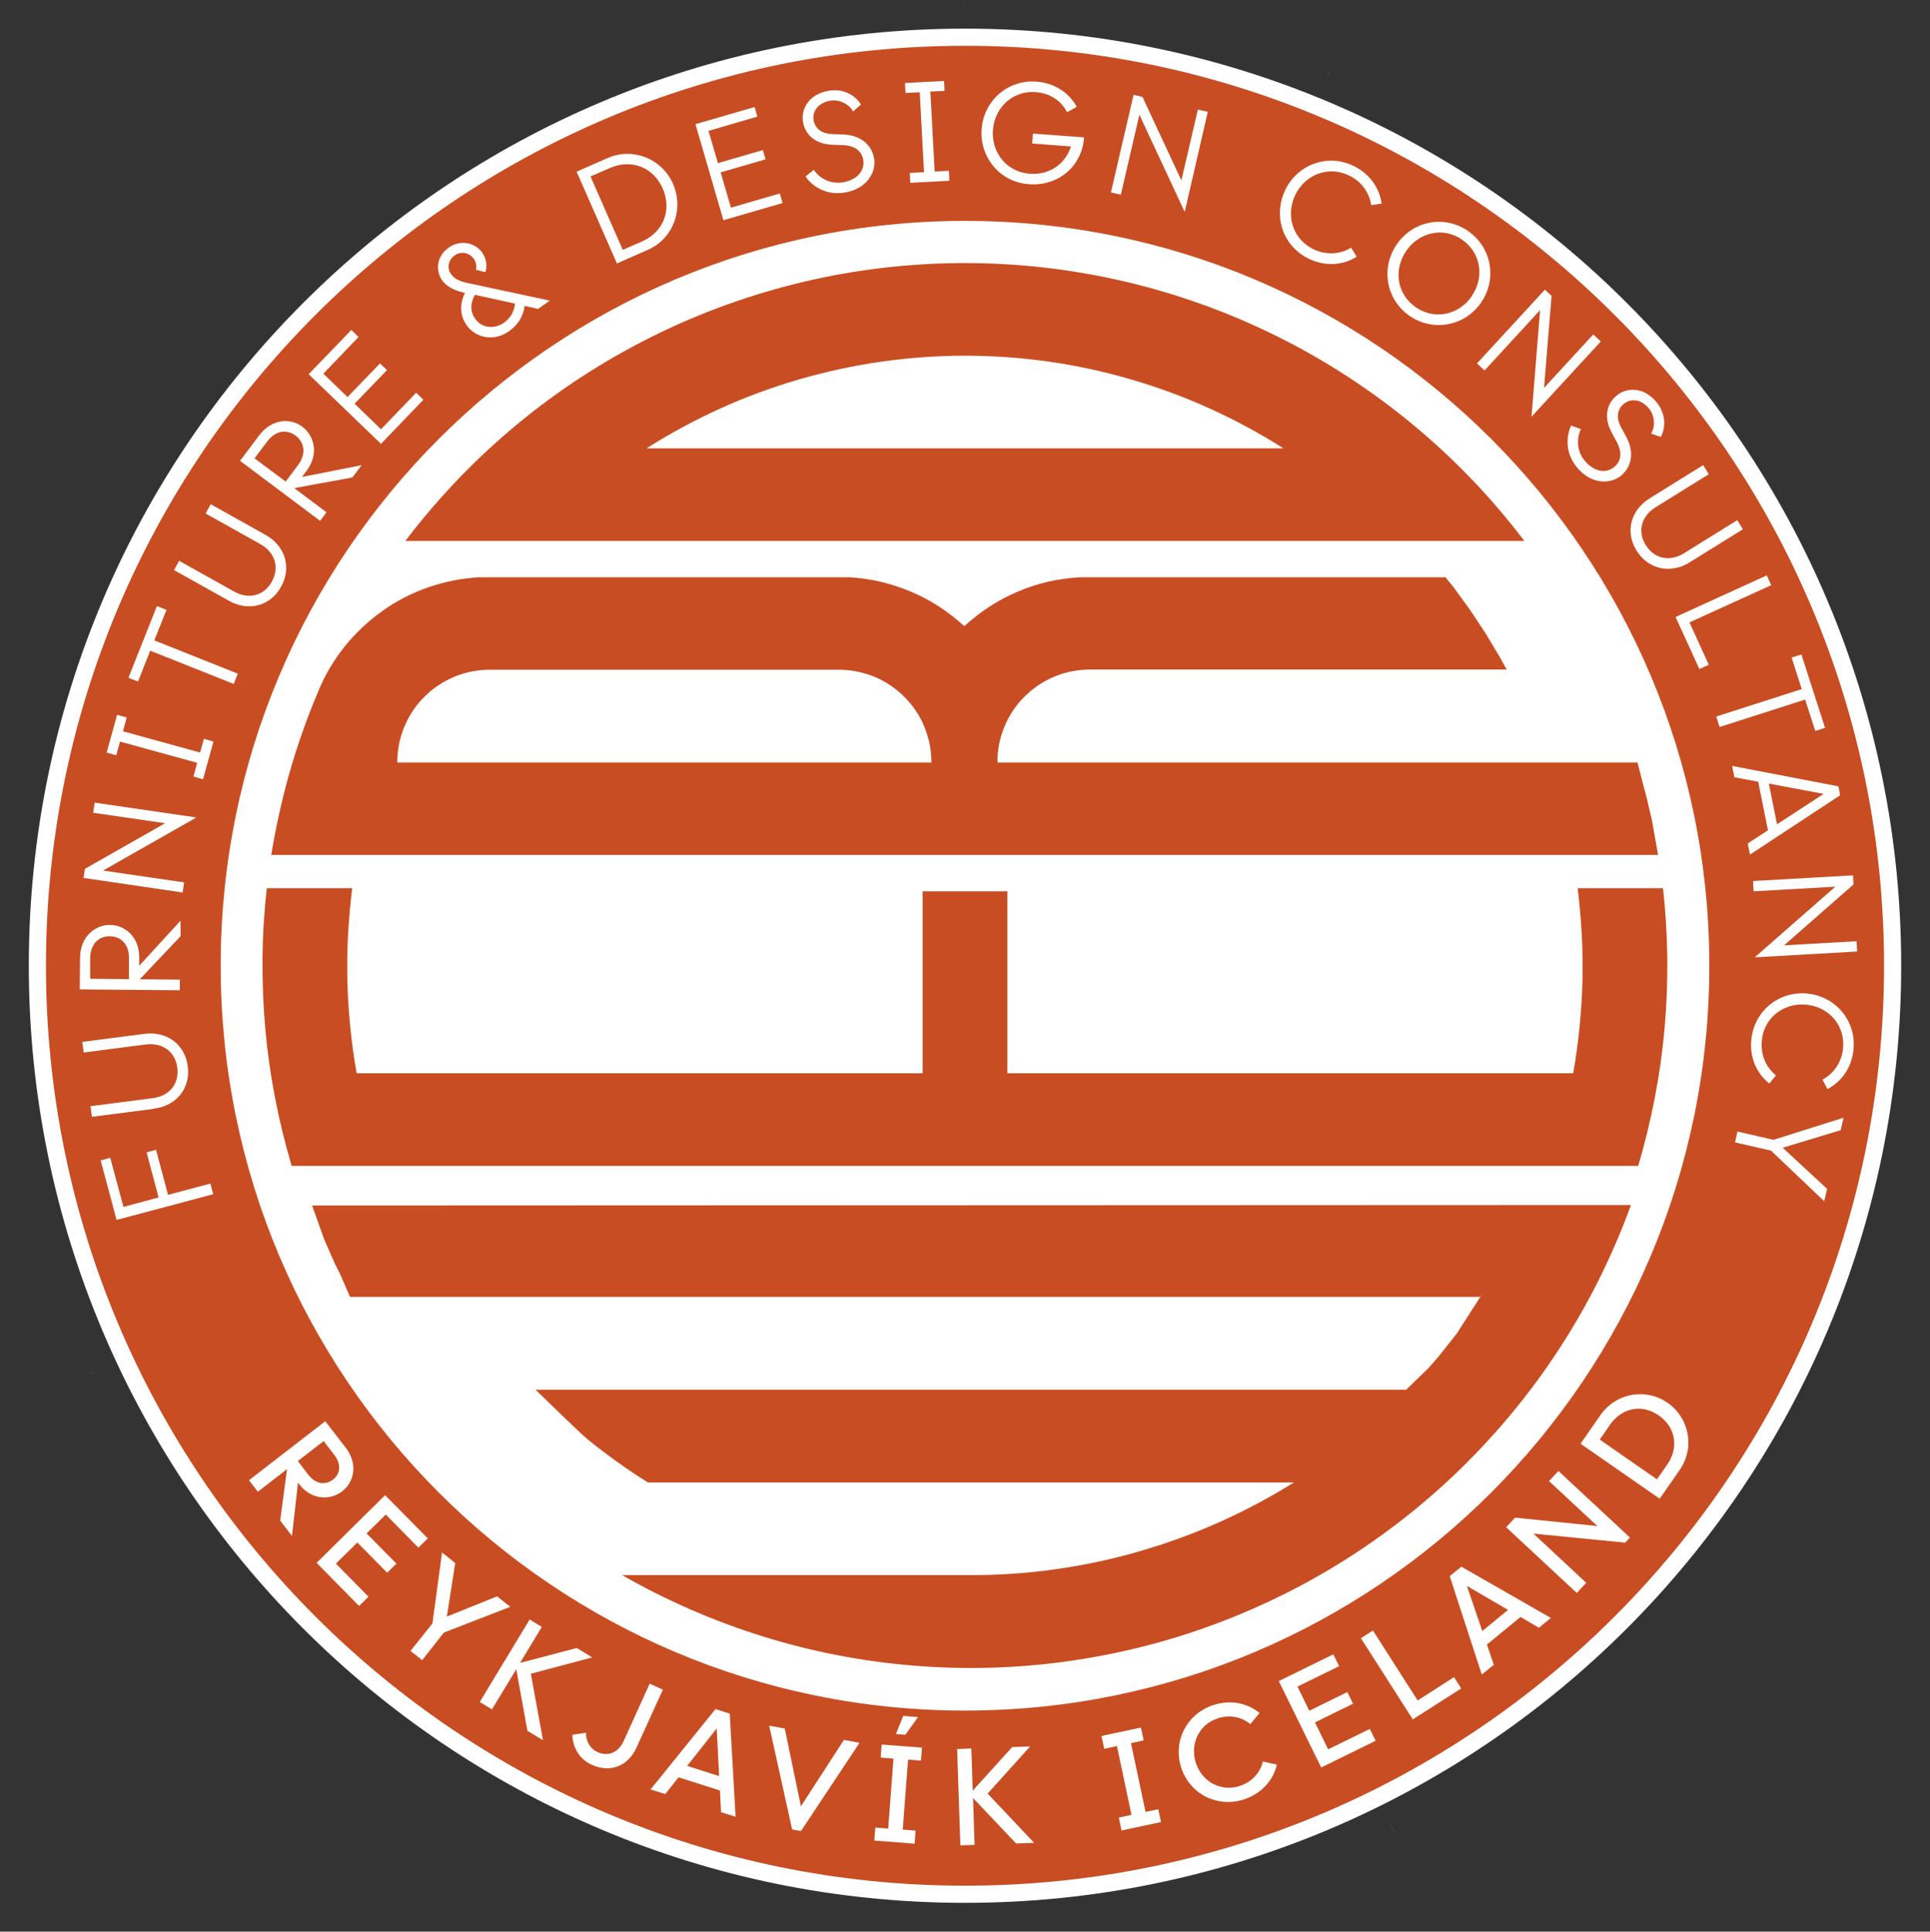 <?xml version="1.0" encoding="UTF-8"?><svg id="Layer_2" xmlns="http://www.w3.org/2000/svg" viewBox="0 0 112.56 112.63"><rect x="0" y="0" width="112.56" height="112.63" fill="#333333" stroke="none"/><defs><style>.cls-1,.cls-2{fill:#c94d22;}.cls-1,.cls-3{stroke-width:0px;}.cls-4{fill:none;stroke-dasharray:0 1;}.cls-4,.cls-2,.cls-5{stroke:#fff;stroke-miterlimit:10;}.cls-3,.cls-5{fill:#fff;}</style></defs><g id="Your_Design_copy_3"><path class="cls-2" d="M56.28,2.17h0c-29.88,0-54.1,24.24-54.1,54.14,0,29.9,24.22,54.14,54.1,54.14s54.1-24.24,54.1-54.14c0-29.9-24.22-54.14-54.1-54.14"/><path class="cls-5" d="M56.28,13.38h0c-23.7,0-42.91,19.22-42.91,42.93,0,23.71,19.21,42.93,42.91,42.93s42.91-19.22,42.91-42.93c0-23.71-19.21-42.93-42.91-42.93"/><path class="cls-3" d="M17.03,89.56l-.69-.9.4-3-1.7,1.32-.52-.67,4.45-3.44,1.2,1.55c.69.9.52,1.97-.21,2.53-.72.56-1.81.51-2.52-.42l-.06-.08-.35,3.1ZM18.88,84.02l-1.51,1.17.62.81c.42.54.99.61,1.43.27.43-.33.5-.89.08-1.43l-.62-.81Z"/><path class="cls-3" d="M18.46,91.13l4-3.95,2.49,2.52-.55.54-1.9-1.93-1.12,1.1,1.74,1.76-.54.53-1.74-1.76-1.25,1.23,1.9,1.93-.55.54-2.48-2.52Z"/><path class="cls-3" d="M23.95,96.25l1.27-1.59.56-4.14.77.62-.49,3.12,2.93-1.18.77.61-3.87,1.5-1.27,1.61-.67-.53Z"/><path class="cls-3" d="M31.67,101.47l-.91-.55-.65-3.59-1.42,2.34-.71-.43,2.91-4.81.71.43-1.27,2.1,3.31-.87.9.55-3.58.95.71,3.89Z"/><path class="cls-3" d="M33.38,101.15l.8-.12c-.03.39.19.92.67,1.13.57.26,1.19.08,1.52-.64l1.52-3.35.77.35-1.54,3.38c-.48,1.06-1.51,1.5-2.61,1-.78-.35-1.12-1.1-1.13-1.76Z"/><path class="cls-3" d="M42.05,105.64l-.06-1.24-2.42-.77-.77.98-.86-.27,3.79-4.69.83.27.34,6.01-.86-.27ZM40.09,102.97l1.85.59-.14-2.78-1.72,2.18Z"/><path class="cls-3" d="M46.2,106.68l-1.34-6.06.91.17.94,4.53,2.51-3.87.91.17-3.42,5.15-.5-.1Z"/><path class="cls-3" d="M53.71,102.66l-.75-.06-.31,4.08.75.06-.06.76-2.35-.18.06-.76.75.06.31-4.08-.75-.06.06-.76,2.35.18-.06.76ZM53.55,100.11l-.75,1.04-.55-.04.43-1.06.87.07Z"/><path class="cls-3" d="M60.33,107.45l-1.07.04-2.51-2.65.09,2.73-.83.03-.19-5.62.83-.03.08,2.46,2.3-2.54,1.05-.04-2.48,2.75,2.71,2.87Z"/><path class="cls-3" d="M66.7,101.48l-.74.16.85,4.01.74-.16.16.75-2.3.49-.16-.75.74-.16-.85-4.01-.74.16-.16-.75,2.3-.49.16.75Z"/><path class="cls-3" d="M68.9,103.1c-.52-1.54.29-3.15,1.83-3.67,1.03-.35,2-.13,2.73.45l-.54.65c-.5-.42-1.2-.57-1.92-.33-1.08.36-1.62,1.5-1.25,2.61s1.49,1.68,2.57,1.32c.72-.24,1.19-.8,1.33-1.42l.82.18c-.21.91-.89,1.68-1.89,2.02-1.54.52-3.16-.27-3.68-1.81Z"/><path class="cls-3" d="M77.06,103.07l-2.48-5.05,3.18-1.56.34.69-2.43,1.19.69,1.41,2.22-1.09.33.68-2.22,1.09.77,1.57,2.43-1.19.34.69-3.18,1.56Z"/><path class="cls-3" d="M82.4,100.26l-3.03-4.74.7-.45,2.61,4.08,2.12-1.36.42.66-2.82,1.8Z"/><path class="cls-3" d="M89.75,94.91l-1.07-.63-1.96,1.61.4,1.18-.7.57-1.87-5.74.68-.55,5.22,2.99-.7.57ZM86.45,95.1l1.5-1.23-2.4-1.4.9,2.63Z"/><path class="cls-3" d="M94.8,89.95l-5.37-.53,3.08,2.87-.55.59-4.12-3.83.52-.56,4.8.49-2.82-2.62.55-.59,4.17,3.88-.28.3Z"/><path class="cls-3" d="M96.8,87.39l-4.62-3.21,1.16-1.67c.9-1.29,2.64-1.6,3.91-.72,1.28.89,1.61,2.63.71,3.92l-1.16,1.67ZM96.64,86.25l.6-.86c.66-.95.52-2.15-.5-2.86-1.02-.71-2.18-.41-2.84.54l-.6.87,3.34,2.32Z"/><path class="cls-3" d="M12.44,69.63l-5.64,1.5-.93-3.47.56-.15.77,2.86,2.05-.55-.7-2.63.55-.15.7,2.63,2.47-.66.16.6Z"/><path class="cls-3" d="M8.99,64.65l-3.63.47-.08-.62,3.63-.47c.94-.12,1.55-.8,1.43-1.77-.12-.97-.9-1.48-1.83-1.36l-3.63.47-.08-.62,3.63-.47c1.28-.17,2.36.6,2.52,1.9.17,1.29-.68,2.3-1.96,2.46Z"/><path class="cls-3" d="M10.53,53.67v.92s-2.38,2.51-2.38,2.51l2.34.02v.62s-5.84-.05-5.84-.05l.02-1.86c.01-1.21.87-1.9,1.73-1.9.89,0,1.74.71,1.72,1.93v.45s2.41-2.63,2.41-2.63ZM5.25,57.07l2.27.02v-1.2c.02-.86-.49-1.29-1.12-1.3-.62,0-1.13.42-1.14,1.28v1.2Z"/><path class="cls-3" d="M11.43,47.68l-5.42,3.08,4.73.69-.09.59-5.78-.85.08-.53,4.68-2.66-4.2-.61.09-.59,5.9.86h0Z"/><path class="cls-3" d="M7.39,41.84l-.22.8,4.5,1.24.22-.8.56.16-.61,2.2-.56-.16.22-.8-4.5-1.24-.22.8-.56-.16.61-2.2.56.16Z"/><path class="cls-3" d="M13.63,39.88l-4.87-1.94-.71,1.8-.56-.22,1.66-4.18.56.22-.71,1.78,4.87,1.94-.24.6Z"/><path class="cls-3" d="M13.35,35.03l-3.2-1.79.3-.54,3.2,1.79c.82.46,1.73.28,2.2-.57.48-.86.16-1.73-.66-2.19l-3.2-1.79.3-.54,3.2,1.79c1.13.63,1.54,1.89.9,3.03-.64,1.14-1.91,1.44-3.04.81Z"/><path class="cls-3" d="M21.1,27.11l-.55.73-3.39.62,1.88,1.41-.37.5-4.67-3.5,1.12-1.49c.73-.97,1.83-1.02,2.51-.5.71.54.98,1.6.25,2.57l-.27.36,3.5-.69ZM14.84,26.72l1.82,1.36.72-.96c.51-.68.36-1.34-.14-1.72-.5-.37-1.16-.33-1.67.36l-.72.96Z"/><path class="cls-3" d="M22.21,25.87l-4.21-4.05,2.49-2.58.42.41-2.05,2.14,1.41,1.36,1.89-1.96.41.39-1.89,1.96,1.54,1.49,2.05-2.13.42.41-2.48,2.58Z"/><path class="cls-3" d="M32.05,17.54l-.67.47-.78-.17c-.08.54-.32,1.05-.91,1.47-.93.66-1.99.35-2.47-.34-.47-.66-.36-1.38-.1-1.9h-.06c-.46-.12-.98-.3-1.27-.72-.33-.46-.44-1.32.39-1.92.69-.48,1.53-.27,1.93.28.24.33.32.77.2,1.16l-.55-.14c.05-.22,0-.47-.14-.66-.21-.29-.69-.47-1.1-.18-.41.29-.45.76-.21,1.1.22.31.57.43,1,.52l4.76,1.02ZM30.02,17.7l-2.32-.51c-.27.47-.3.96.03,1.42.39.54,1.12.58,1.66.21.43-.31.6-.7.64-1.11Z"/><path class="cls-3" d="M35.98,15.36l-2.35-5.35,1.82-.8c1.47-.64,3.16.05,3.8,1.51.65,1.48.01,3.19-1.45,3.84l-1.82.8ZM36.32,14.57l1.12-.49c1.25-.55,1.76-1.83,1.21-3.09-.55-1.25-1.84-1.74-3.09-1.19l-1.12.49,1.88,4.28Z"/><path class="cls-3" d="M42.19,12.84l-1.63-5.6,3.45-1,.16.56-2.85.83.55,1.88,2.62-.76.16.54-2.62.76.6,2.06,2.85-.83.16.56-3.45,1Z"/><path class="cls-3" d="M46.98,10.29l.48-.39c.21.33.82.88,1.7.73.76-.12,1.29-.63,1.19-1.3-.09-.52-.49-.85-1.23-.87l-.59-.02c-.82-.03-1.55-.45-1.7-1.34-.12-.74.34-1.62,1.51-1.81.79-.13,1.51.21,1.87.81l-.46.4c-.22-.44-.81-.71-1.32-.63-.74.12-1.06.65-.98,1.13.09.54.53.8,1.09.82l.6.02c1.12.03,1.72.67,1.84,1.4.13.78-.4,1.77-1.72,1.99-1.18.19-1.97-.47-2.27-.93Z"/><path class="cls-3" d="M55.09,5.3l-.83.04.25,4.66.83-.04.03.58-2.28.12-.03-.58.83-.04-.25-4.66-.83.04-.03-.58,2.28-.12.03.58Z"/><path class="cls-3" d="M57.25,7.53c.12-1.66,1.53-2.9,3.2-2.77,1.06.08,1.9.65,2.35,1.47l-.57.31c-.33-.65-.97-1.1-1.82-1.17-1.33-.1-2.4.88-2.5,2.21-.1,1.32.81,2.45,2.14,2.55,1.18.09,2.09-.59,2.41-1.59l-2.26-.17.04-.58,2.98.22v.03c-.12,1.64-1.48,2.83-3.22,2.7-1.67-.12-2.87-1.55-2.75-3.22Z"/><path class="cls-3" d="M69.08,12.33l-2.63-5.64-1.08,4.66-.58-.13,1.32-5.69.52.12,2.27,4.87.96-4.13.58.13-1.34,5.81h0Z"/><path class="cls-3" d="M74.94,11.11c.71-1.51,2.46-2.17,3.97-1.45.96.45,1.54,1.29,1.67,2.21l-.61.09c-.1-.69-.54-1.38-1.32-1.74-1.21-.57-2.55-.03-3.12,1.17-.56,1.2-.12,2.58,1.09,3.15.77.36,1.59.27,2.18-.1l.32.53c-.79.5-1.8.58-2.76.13-1.52-.71-2.13-2.47-1.42-3.98Z"/><path class="cls-3" d="M81.44,14.28c.93-1.39,2.76-1.77,4.15-.83,1.39.94,1.74,2.78.81,4.16-.93,1.39-2.77,1.76-4.16.83-1.39-.94-1.73-2.77-.8-4.16ZM85.85,17.24c.74-1.1.51-2.53-.6-3.28-1.11-.75-2.51-.41-3.25.69s-.53,2.52.59,3.28c1.11.75,2.52.42,3.26-.68Z"/><path class="cls-3" d="M89.32,24.29l.5-6.21-3.24,3.52-.44-.41,3.96-4.3.39.36-.44,5.37,2.87-3.12.44.41-4.04,4.39h0Z"/><path class="cls-3" d="M91.62,24.81l.58.21c-.18.34-.34,1.16.22,1.84.49.6,1.2.8,1.72.37.41-.33.49-.85.13-1.5l-.28-.52c-.39-.72-.4-1.57.3-2.15.58-.48,1.57-.52,2.32.39.51.62.58,1.41.25,2.03l-.57-.2c.27-.42.21-1.06-.12-1.46-.48-.58-1.09-.59-1.47-.27-.42.35-.43.86-.16,1.36l.29.53c.54.99.28,1.82-.28,2.29-.61.5-1.73.55-2.58-.48-.76-.92-.58-1.94-.34-2.43Z"/><path class="cls-3" d="M96.22,29.05l3.11-1.93.33.53-3.11,1.93c-.8.5-1.08,1.37-.57,2.2.52.83,1.43.98,2.23.48l3.11-1.93.33.53-3.11,1.93c-1.1.68-2.39.43-3.09-.68-.69-1.11-.34-2.37.76-3.05Z"/><path class="cls-3" d="M97.73,35.97l5.31-2.42.26.57-4.77,2.17,1.13,2.47-.55.25-1.39-3.04Z"/><path class="cls-3" d="M100.09,41.78l4.99-1.6-.59-1.84.57-.18,1.38,4.28-.57.18-.59-1.83-4.99,1.6-.2-.62Z"/><path class="cls-3" d="M101.93,49.18l1.18-.77-.57-2.83-1.39-.26-.13-.66,6.2,1.19.1.52-5.26,3.46-.13-.66ZM103.16,45.69l.48,2.37,2.72-1.77-3.2-.6Z"/><path class="cls-3" d="M102.35,55.81l4.69-4.11-4.77.27-.03-.6,5.83-.33.03.53-4.05,3.55,4.23-.24.03.6-5.96.34h0Z"/><path class="cls-3" d="M105.39,57.93c1.66.16,2.87,1.58,2.71,3.25-.1,1.06-.69,1.89-1.52,2.32l-.29-.55c.62-.33,1.12-.98,1.2-1.83.13-1.33-.83-2.42-2.15-2.54-1.32-.12-2.47.76-2.59,2.1-.08.85.28,1.59.83,2.02l-.39.48c-.73-.58-1.16-1.5-1.05-2.56.16-1.67,1.61-2.85,3.27-2.69Z"/><path class="cls-3" d="M101.34,65.98l2.09.48,4.09-1.29-.17.73-3.38,1.02,2.59,2.4-.17.72-3.1-2.95-2.1-.48.14-.63Z"/><path class="cls-4" d="M56.28.5h0c-30.81,0-55.78,24.99-55.78,55.81s24.97,55.81,55.78,55.81,55.78-24.99,55.78-55.81c0-30.83-24.97-55.81-55.78-55.81"/><path class="cls-1" d="M18.19,70.26l.73,2.04.3.68.3.68.33.66.56,1.3h65.91s.19-.28.19-.28l-1.55,2.42-.54.68-.54.68-.57.65-1.3,1.26H31.23c1.28,1.24,2.73,2.65,3.06,2.91.56.45,1.13.89,1.71,1.3.58.42,1.18.82,1.79,1.2h37.67c-1.41.88-2.88,1.66-4.41,2.34s-3.09,1.24-4.69,1.7c-1.6.46-3.23.8-4.88,1.03-1.65.23-3.31.34-4.98.33h-20.22c2.58,1.48,5.32,2.67,8.16,3.56,2.84.89,5.77,1.46,8.74,1.71,2.97.25,5.95.18,8.9-.22,2.95-.4,5.85-1.11,8.64-2.14,2.8-1.03,5.47-2.35,7.98-3.96,2.51-1.61,4.83-3.48,6.93-5.59,2.1-2.11,3.97-4.44,5.56-6.95,1.6-2.51,2.91-5.19,3.93-7.99l-76.94.03Z"/><path class="cls-1" d="M20.81,62.58h33s0-10.61,0-10.61h4.94v10.61s33,0,33,0c.16-.89.28-1.79.37-2.68.09-.9.15-1.8.17-2.7.02-.9.01-1.81-.04-2.71-.05-.9-.13-1.8-.24-2.7h4.98c.15,1.36.23,2.72.25,4.08.01,1.36-.04,2.73-.16,4.09-.12,1.36-.31,2.71-.57,4.05-.26,1.34-.58,2.67-.97,3.97H17.01c-.39-1.31-.71-2.63-.97-3.97-.26-1.34-.45-2.69-.57-4.05-.12-1.36-.17-2.72-.16-4.09.01-1.36.1-2.73.25-4.08h4.98c-.11.9-.19,1.8-.24,2.7-.05.9-.06,1.81-.04,2.71.02.9.08,1.81.17,2.7.09.9.21,1.79.37,2.68Z"/><path class="cls-1" d="M28.6,39.05h20.29c.36,0,.71.03,1.06.1.35.07.69.17,1.02.3.33.13.64.3.94.5.3.2.57.42.82.67.25.25.48.52.68.82.2.29.37.61.5.94.14.33.24.67.31,1.02.07.35.1.7.1,1.06h-31.15c0-.36.03-.71.1-1.06.07-.35.17-.69.31-1.02.14-.33.3-.64.5-.94.2-.29.42-.57.68-.82.25-.25.53-.48.82-.67.3-.2.61-.36.94-.5.33-.13.67-.24,1.02-.3.35-.07.7-.1,1.06-.1ZM84.27,33.66h-21.31c-.62.04-1.23.12-1.84.26-.6.14-1.19.33-1.77.58-.57.24-1.12.53-1.64.87-.52.34-1.01.72-1.47,1.14-.46-.42-.95-.8-1.47-1.14-.52-.34-1.07-.63-1.64-.87-.57-.24-1.16-.43-1.77-.58-.6-.14-1.22-.23-1.84-.26h-21.6c-1.01.06-2.01.26-2.96.59-.95.33-1.86.8-2.68,1.39s-1.56,1.28-2.19,2.07c-.63.79-1.15,1.67-1.53,2.6-.32.76-.63,1.54-.9,2.32-.28.78-.53,1.57-.76,2.37-.23.8-.43,1.6-.61,2.41-.18.81-.34,1.63-.47,2.44h80.88s-.36-2.04-.36-2.04l-.16-.68-.16-.68-.18-.67-.34-1.32h-37.33c0-.37.03-.72.1-1.07.07-.35.17-.69.31-1.02.14-.33.3-.64.5-.94.2-.29.42-.57.68-.82.25-.25.53-.48.82-.67.3-.2.61-.36.94-.5.33-.13.67-.24,1.02-.3.35-.07.7-.1,1.06-.1h24.27s-.39-.71-.39-.71l-.42-.7-.42-.7-.45-.68-.45-.68-.48-.66-.48-.66-.51-.63"/><path class="cls-1" d="M74.85,26.14h-37.14c2.76-1.75,5.76-3.11,8.9-4.02,3.14-.91,6.4-1.38,9.67-1.38s6.53.46,9.67,1.38c3.14.91,6.14,2.27,8.9,4.02ZM23.65,31.54h65.25c-1.9-2.51-4.09-4.79-6.52-6.8-2.43-2.01-5.08-3.73-7.9-5.13-2.82-1.4-5.79-2.47-8.86-3.19-3.07-.72-6.2-1.08-9.35-1.08s-6.29.36-9.35,1.08c-3.07.72-6.04,1.79-8.86,3.19-2.82,1.4-5.47,3.12-7.9,5.13-2.43,2.01-4.61,4.29-6.52,6.8Z"/></g></svg>